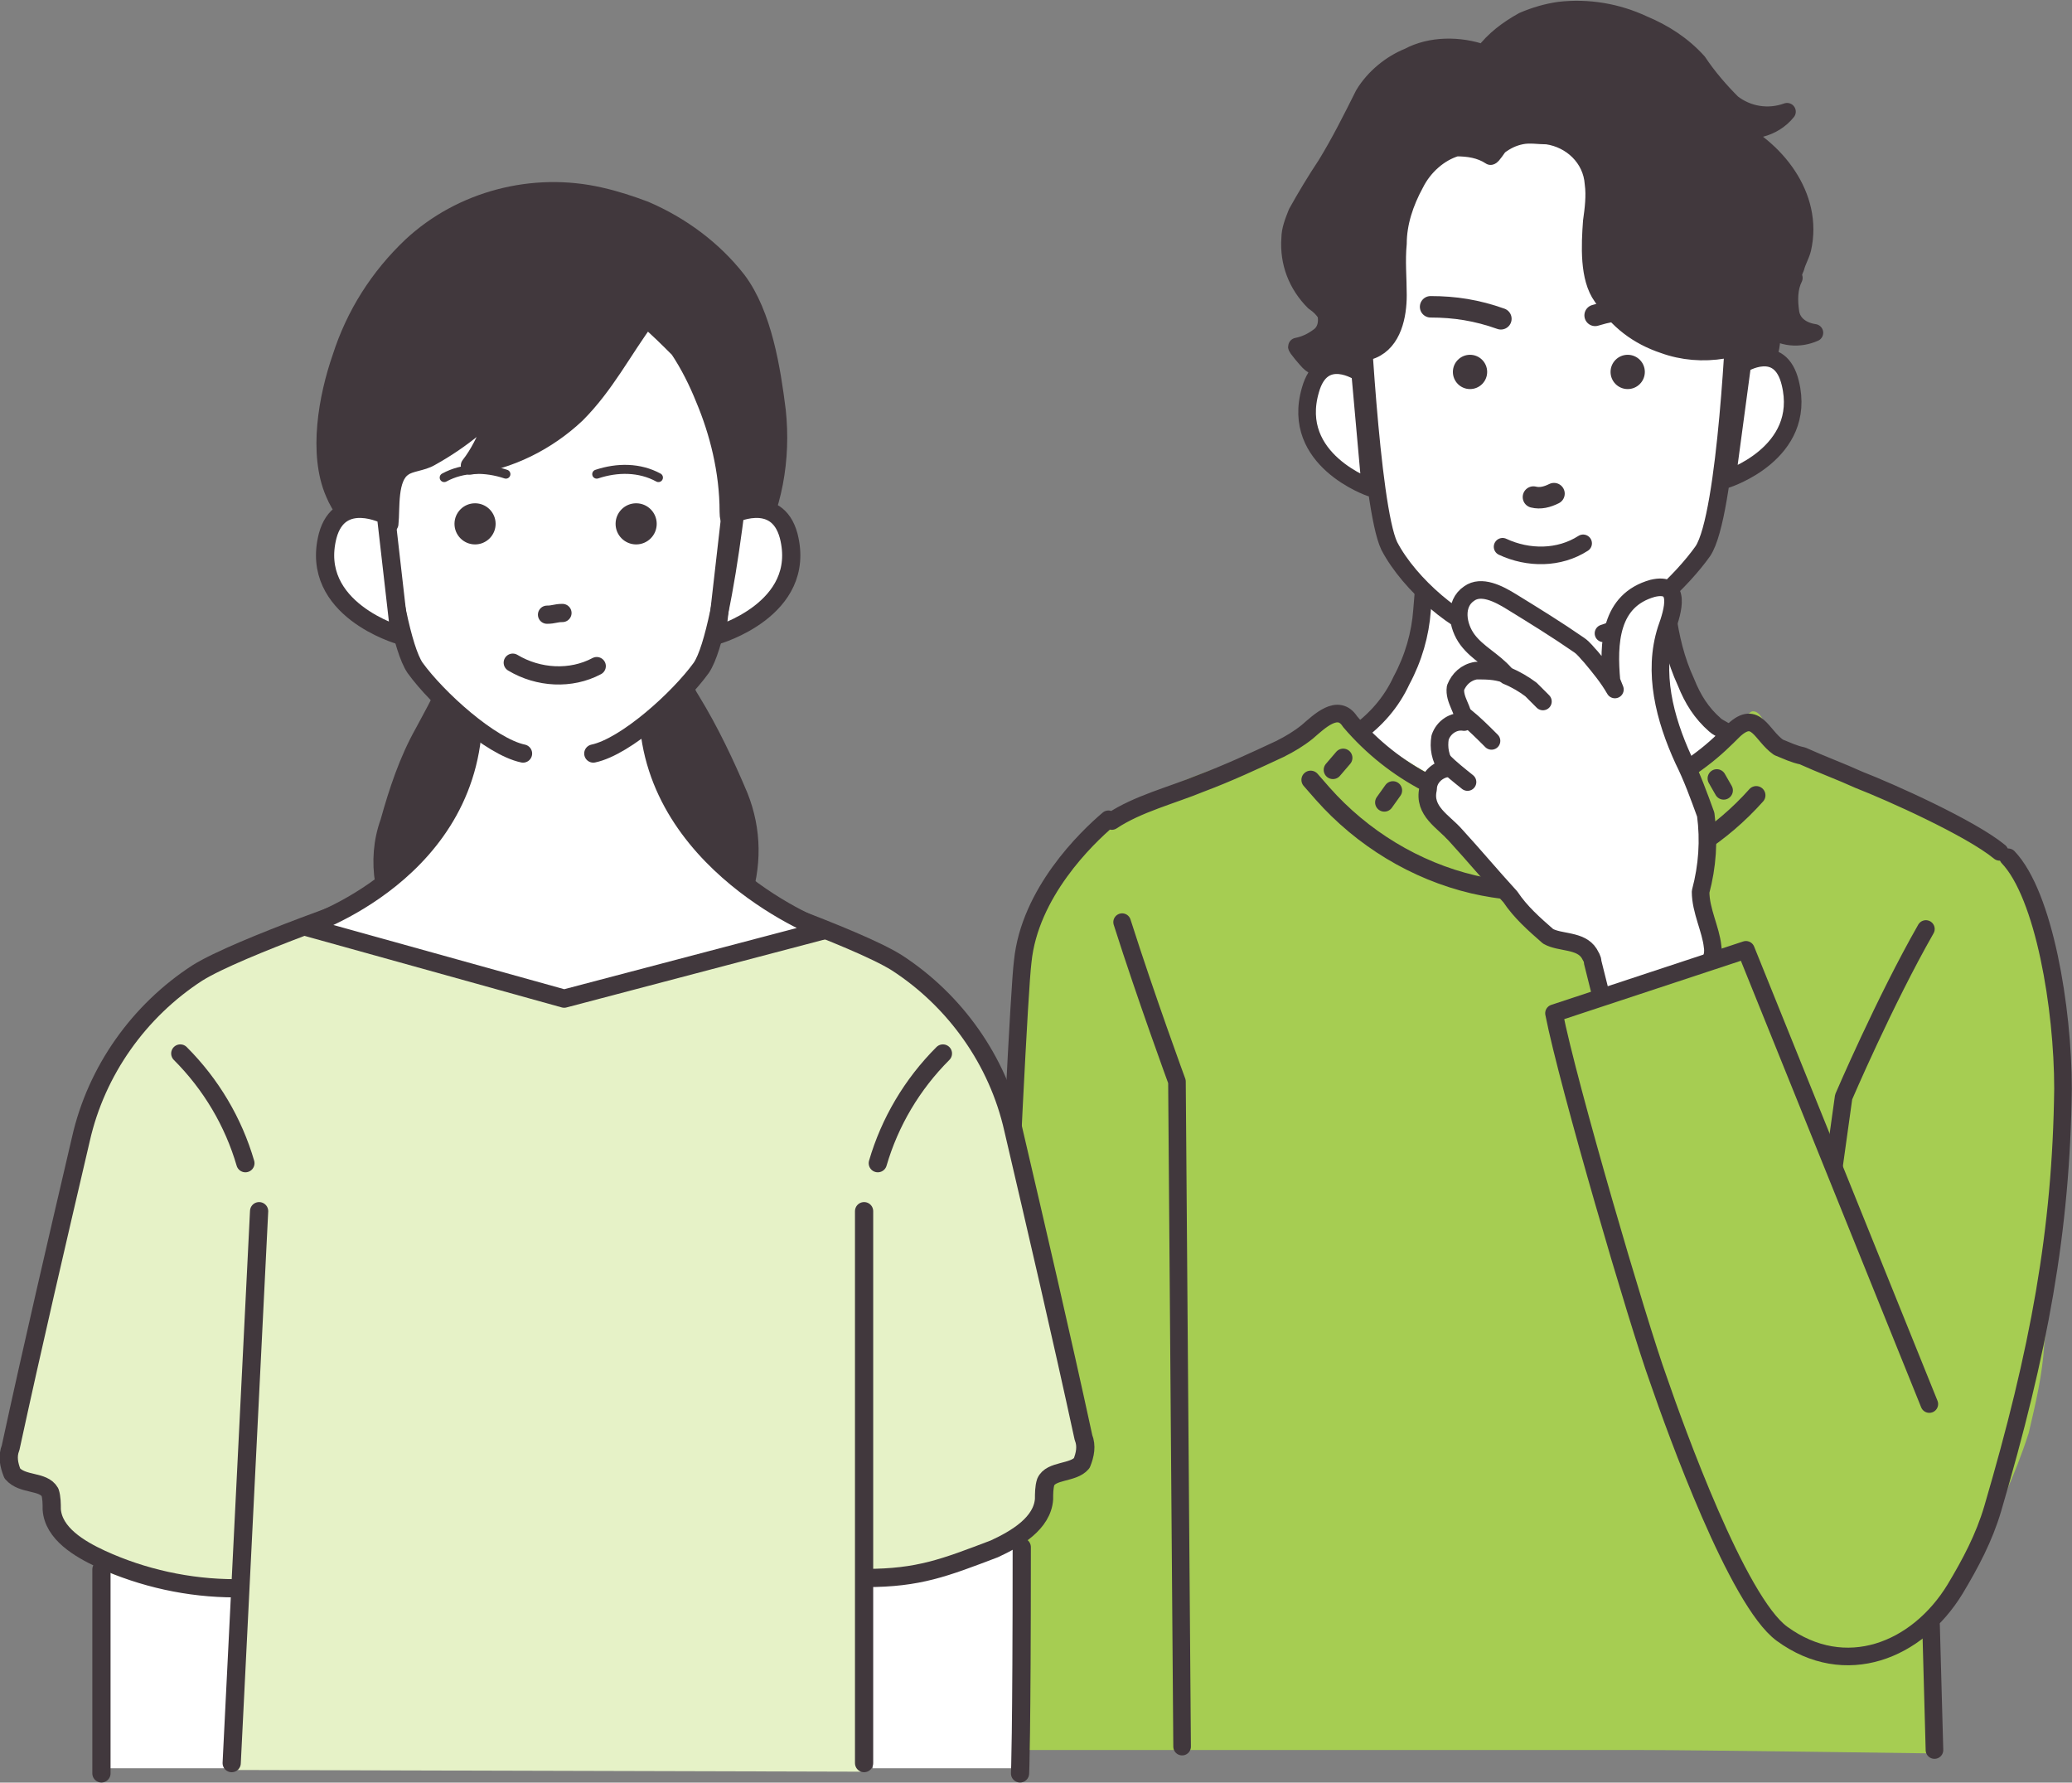 <?xml version="1.0" encoding="utf-8"?>
<!-- Generator: Adobe Illustrator 26.2.1, SVG Export Plug-In . SVG Version: 6.00 Build 0)  -->
<!DOCTYPE svg PUBLIC "-//W3C//DTD SVG 1.1//EN" "http://www.w3.org/Graphics/SVG/1.1/DTD/svg11.dtd">
<svg version="1.1" id="レイヤー_1" xmlns="http://www.w3.org/2000/svg" xmlns:xlink="http://www.w3.org/1999/xlink" x="0px"
	 y="0px" width="120.9px" height="104px" viewBox="0 0 120.9 104" style="enable-background:new 0 0 120.9 104;"
	 xml:space="preserve">
<rect x="0" y="0" width="120.9" height="104" fill="#808080" stroke="none"/>
<g id="アートワーク_29" transform="translate(60.442 51.979)">
	<g id="グループ_262942" transform="translate(-59.923 -51.465)">
		<g id="グループ_262940" transform="translate(56.956)">
			<g id="グループ_262938">
				<path id="back_hair" style="fill:#41383D;stroke:#41383D;stroke-width:1.016;stroke-linecap:round;stroke-linejoin:round;" d="M47.3,15.1c0.1-0.4,0.3-0.7,0.4-1.1c0.7-3.1-1.6-5.9-4.2-7.1C44.6,7.3,46,7,46.8,6
					c-1.1,0.4-2.3,0.2-3.2-0.5c-0.7-0.7-1.4-1.5-2-2.4c-0.9-1-2-1.7-3.2-2.2c-1.5-0.7-3.2-1-4.9-0.8c-0.7,0.1-1.4,0.3-2.1,0.6
					c-0.9,0.5-1.7,1.1-2.3,1.9c-1.4-0.5-3.1-0.5-4.4,0.2C23.7,3.2,22.7,4,22.1,5c-0.7,1.4-1.4,2.8-2.2,4.1c-0.6,0.9-1.2,1.9-1.7,2.8
					c-0.2,0.5-0.4,1-0.4,1.5c-0.1,1.4,0.4,2.7,1.4,3.7c0.3,0.2,0.5,0.4,0.7,0.7c0.1,0.5,0,1-0.4,1.3c-0.4,0.3-0.8,0.5-1.3,0.6
					c-0.1,0,0.6,0.8,0.7,0.9c0.3,0.3,0.7,0.4,1.1,0.5c0.4,0.1,0.7-0.1,1,0.1c0.4,0.3,0.7,0.6,1,0.9c1.5,1.4,2.9,2.8,4.5,4l0.1,0.1
					c3.5,2.7,8.2,3.1,12.1,1.1c1.9-1.1,3.6-2.5,4.9-4.2c0.6-0.6,1.2-1.2,1.7-1.9c0.3-0.4,0.9-2.1,0.4-2.6c0.8,0.6,1.8,0.7,2.7,0.3
					c-0.7-0.1-1.3-0.5-1.4-1.2c-0.1-0.7-0.1-1.4,0.2-2C47.1,15.6,47.2,15.3,47.3,15.1z"/>
				<g id="グループ_262937" transform="translate(0 4.285)">
					<path id="パス_540179" style="fill:#FFFFFF;stroke:#41383D;stroke-width:1.027;stroke-linecap:round;stroke-linejoin:round;" d="M42.6,37.5c-0.8-0.7-1.3-1.5-1.7-2.5c-0.6-1.3-0.9-2.6-1.1-4l-0.1-1.4l-6.7,0h-0.7
						l-6.7,0l-0.1,1.2c-0.1,1.4-0.5,2.8-1.2,4.1c-0.6,1.3-1.5,2.3-2.6,3.1c0.5,1.5,1.5,2.8,2.8,3.7c0.5,0.3,1,0.6,1.5,0.8
						c0.6,0.3,1.2,0.5,1.8,0.8c3.2,1.2,6.8,1.3,10.1,0.3c1.5-0.5,2.9-1.3,4.1-2.4c0.6-0.6,1-1.2,1.4-1.9c0.1-0.2,0.4-0.7,0.3-1
						S42.8,37.7,42.6,37.5z"/>
					<path id="パス_540180" style="fill:#A6CD52;" d="M0.3,97.3c0,0,0.4,0,0.4,0h37.7c3.1,0,17.1,0.2,17.1,0.2s0.1-3.7,0.1-4
						c-0.1-0.7-0.3-1.4-0.5-2.1c0-0.9,0.3-1.7,0.9-2.4c0.6-1,1.2-2.1,1.8-3.1c1.2-2.3,2.3-4.6,3.1-7.1c0.4-1.7,0.8-3.4,0.9-5.1
						c0.9-7.8,1-15.6,0.2-23.4c-0.1-1.2-0.3-2.3-0.8-3.4c-1-2.2-3.2-3.3-5.3-4.2c-1.1-0.4-2.2-0.6-3.2-1.1c-1.3-0.6-2.6-1.4-3.9-2
						c-0.5-0.2-1-0.4-1.4-0.7c-0.4-0.1-0.8-0.2-1.1-0.3c-0.7-0.3-0.6-1.1-1.1-1.7c-0.1-0.1-0.2-0.2-0.4-0.2c-0.1,0-0.2,0.1-0.3,0.2
						c-0.3,0.3-0.5,0.6-0.8,0.9c-1.9,1.9-4.3,3.3-7,3.8c-1.9,0.3-3.8,0.4-5.7,0.3c-1.6,0.1-3.2-0.3-4.5-1.2c-1.8-1-3.5-2.1-5-3.4
						c-0.5-0.5-1.4-0.5-1.9,0c-0.2,0.2-0.5,0.5-0.8,0.6c-0.9,0.4-1.8,0.8-2.7,1.2c-1.9,0.7-3.9,1.3-5.7,2.2c-5.1,2.5-8,7.4-8.4,11.5
						C0.7,68.1,0.5,80.3,0.3,95.5C0.3,96.1,0.3,96.7,0.3,97.3z"/>
					<path id="パス_540181" style="fill:none;stroke:#41383D;stroke-width:1.027;stroke-linecap:round;stroke-linejoin:round;" d="M48.3,72.1l1.8-12.9c0,0,2.4-5.6,4.8-9.8"/>
					<line id="線_5778" style="fill:none;stroke:#41383D;stroke-width:1.027;stroke-linecap:round;stroke-linejoin:round;" x1="55.4" y1="97.3" x2="55.2" y2="90"/>
					<g id="グループ_262936" transform="translate(18.788)">
						<g id="グループ_262935">
							<path id="パス_540182" style="fill:#FFFFFF;" d="M3.4,17c-0.1-0.7-0.1-1.5-0.3-2.2c-0.3-2.2-0.7-4.6,0.2-6.7c1-2.6,2.2-4.7,4.8-6.2
								C9,1.4,10,1,11,0.7c0.7-0.3,1.5-0.6,2.3-0.7c2.3-0.1,4.5,0.3,6.6,1.4c2.1,1.2,3.7,3.2,4.4,5.5c0.5,2,0.6,4,0.4,6
								c-0.3,2.1-0.4,4.2-0.4,6.4c0.1,2.2-0.2,4.4-0.8,6.5c-0.1,0.6-0.4,1.2-0.6,1.7c-0.8,1.2-1.8,2.1-3.1,2.8
								c-1.8,1.1-3.9,2.3-6,2.2c-0.9-0.1-1.7-0.2-2.5-0.6c-1.6-0.5-3.1-1.4-4.4-2.5c-1.3-1.1-2.3-2.6-2.7-4.3
								c-0.2-0.9-0.3-1.8-0.3-2.7C3.6,20.6,3.6,18.8,3.4,17z"/>
							<g id="グループ_262934" transform="translate(0 11.852)">
								<g id="グループ_262933">
									<g id="グループ_262932">
										<g id="グループ_262931">
											<path id="パス_540183" style="fill:#FFFFFF;stroke:#41383D;stroke-width:1.027;stroke-linecap:round;stroke-linejoin:round;" d="M25.4,4.6c0,0,2.2-1.4,2.8,1.1c1,4.1-3.7,5.6-3.7,5.6L25.4,4.6z"/>
											<path id="パス_540184" style="fill:#FFFFFF;stroke:#41383D;stroke-width:1.027;stroke-linecap:round;stroke-linejoin:round;" d="M3.1,5.1c0,0-2.2-1.5-2.9,1c-1.2,4.1,3.5,5.7,3.5,5.7L3.1,5.1z"/>
											<path id="パス_540185" style="fill:none;stroke:#41383D;stroke-width:1.027;stroke-linecap:round;stroke-linejoin:round;" d="M17.3,20.3c2-0.6,4.6-3.1,5.8-4.8c1.4-2.1,1.9-14,1.9-14.4"/>
											<path id="パス_540186" style="fill:none;stroke:#41383D;stroke-width:1.027;stroke-linecap:round;stroke-linejoin:round;" d="M3.1,0c0,0.4,0.6,12.9,1.7,15.2c1.2,2.3,4.1,4.7,5.9,5.1"/>
										</g>
									</g>
								</g>
							</g>
						</g>
					</g>
					<path id="パス_540187" style="fill:none;stroke:#41383D;stroke-width:1.076;stroke-linecap:round;stroke-linejoin:round;" d="M45,41.6L45,41.6c-4.1,4.6-10.4,6.6-16.5,5.2c-3.4-0.8-6.5-2.7-8.8-5.3l-0.7-0.8"/>
					<path id="パス_540188" style="fill:none;stroke:#41383D;stroke-width:1.027;stroke-linecap:round;stroke-linejoin:round;" d="M59.2,44.9c-1.7-1.4-6.4-3.5-8.2-4.2c-1.1-0.5-2.2-0.9-3.3-1.4
						c-0.5-0.1-0.9-0.3-1.4-0.5c-1-0.7-1.3-2.2-2.6-1c-0.5,0.5-1.1,1.1-1.9,1.7c-6.3,4.8-15.3,3.9-20.5-2.2c-0.7-1.1-1.8,0-2.5,0.6
						c-0.5,0.4-1,0.7-1.6,1c-1.5,0.7-3,1.4-4.6,2c-1.7,0.7-3.7,1.2-5.2,2.2L7.2,43c-1.3,1.1-4.6,4.3-5,8.3C1.8,54.4,0,97.1,0,97.1"
						/>
					<path id="パス_540189" style="fill:none;stroke:#41383D;stroke-width:1.027;stroke-linecap:round;stroke-linejoin:round;" d="M8,49c1.4,4.4,3.2,9.3,3.2,9.3l0.3,38.8"/>
					<path id="パス_540190" style="fill:none;stroke:#41383D;stroke-width:1.253;stroke-linecap:round;stroke-linejoin:round;" d="M35.6,13.6c1.3-0.4,2.7-0.5,4.1-0.5"/>
					<path id="パス_540191" style="fill:none;stroke:#41383D;stroke-width:1.253;stroke-linecap:round;stroke-linejoin:round;" d="M26,13.1c1.4,0,2.7,0.2,4.1,0.7"/>
					<path id="パス_540192" style="fill:none;stroke:#41383D;stroke-width:1.252;stroke-linecap:round;stroke-linejoin:round;" d="M33.2,24c-0.4,0.2-0.8,0.3-1.2,0.2"/>
					<path id="パス_540193" style="fill:none;stroke:#41383D;stroke-width:1.027;stroke-linecap:round;stroke-linejoin:round;" d="M30.2,27.1c1.5,0.7,3.3,0.7,4.7-0.2"/>
					<ellipse id="楕円形_359" style="fill:#41383D;" cx="37.5" cy="16.9" rx="1" ry="1"/>
					<ellipse id="楕円形_360" style="fill:#41383D;" cx="28.3" cy="16.9" rx="1" ry="1"/>
				</g>
				<path id="パス_540194" style="fill:#41383D;stroke:#41383D;stroke-width:1.016;stroke-linecap:round;stroke-linejoin:round;" d="M39.6,19.6c1.1,0.4,2.3,0.5,3.5,0.3c0.6-0.1,1.2-0.3,1.7-0.5c0.4-0.2,1-0.8,1.4-0.9
					c-0.6,0.2-1.2,0.1-1.7-0.3c-0.2-0.2-0.4-0.5-0.4-0.8c-0.3-1.3-0.1-2.8-0.3-4.1c-0.2-1.3-0.6-2.6-1.3-3.8c-0.9-1.7-2.3-3.1-4-3.9
					C37.7,5.4,36.8,5.1,36,5c-1.1-0.3-2.2-0.6-3.3-0.7c-1.8-0.3-3.7-0.2-5.4,0.4C26,5.2,24.9,6,23.9,6.9c-1.7,1.7-2.8,3.9-3.2,6.2
					c-0.1,0.6-0.2,1.2-0.2,1.8c0.1,0.8,0.3,1.5,0.6,2.3c0.1,0.8-0.1,1.6-0.6,2.2c-0.2,0.3-0.4,0.4-0.7,0.4c0.2,0.2,0.4,0.4,0.7,0.4
					c0.2,0,0.4,0,0.6,0c0.5,0,1-0.1,1.5-0.3c1.2-0.5,1.5-2,1.5-3.2c0-1-0.1-2,0-3c0-1.2,0.4-2.4,1-3.5c0.5-1,1.4-1.8,2.4-2.1
					c0.7,0,1.4,0.1,2,0.5c0.1,0,0.4-0.5,0.5-0.6c0.4-0.3,0.8-0.5,1.3-0.6c0.5-0.1,1,0,1.5,0c1.4,0.2,2.6,1.3,2.7,2.8
					c0.1,0.7,0,1.5-0.1,2.2c-0.1,1.4-0.2,3.3,0.6,4.4C36.9,18.2,38.1,19.1,39.6,19.6z"/>
			</g>
			<path id="パス_540195" style="fill:none;stroke:#41383D;stroke-width:1.076;stroke-linecap:round;stroke-linejoin:round;" d="M20.9,43.7l-0.6,0.7"/>
			<path id="パス_540196" style="fill:none;stroke:#41383D;stroke-width:1.076;stroke-linecap:round;stroke-linejoin:round;" d="M23.8,45.6l-0.5,0.7"/>
			<path id="パス_540197" style="fill:none;stroke:#41383D;stroke-width:1.076;stroke-linecap:round;stroke-linejoin:round;" d="M27.7,47.2L27.3,48"/>
			<path id="パス_540198" style="fill:none;stroke:#41383D;stroke-width:1.076;stroke-linecap:round;stroke-linejoin:round;" d="M30.9,48.1c0,0.3-0.1,0.6-0.2,0.9"/>
			<path id="パス_540199" style="fill:none;stroke:#41383D;stroke-width:1.076;stroke-linecap:round;stroke-linejoin:round;" d="M34.8,48.2l-0.1,0.9"/>
			<path id="パス_540200" style="fill:none;stroke:#41383D;stroke-width:1.076;stroke-linecap:round;stroke-linejoin:round;" d="M39.3,47.2c0,0.3,0.1,0.7,0.2,1"/>
			<path id="パス_540201" style="fill:none;stroke:#41383D;stroke-width:1.076;stroke-linecap:round;stroke-linejoin:round;" d="M42.7,44.9l0.4,0.7"/>
			<g id="グループ_262939" transform="translate(25.754 33.811)">
				<path id="パス_540202" style="fill:#FFFFFF;stroke:#41383D;stroke-width:1.027;stroke-linecap:round;stroke-linejoin:round;" d="M16.7,20.9c-0.1-1-0.7-2.1-0.7-3.2c0.4-1.5,0.5-3,0.3-4.5C15.9,12.1,15.5,11,15,10
					c-1.1-2.4-1.8-5.1-1-7.6c0.4-1.1,0.9-2.8-0.8-2.4c-2.5,0.7-2.6,3.2-2.4,5.4L11,5.9C10.6,5.2,10.1,4.6,9.6,4
					C9.4,3.8,9.2,3.5,8.9,3.3C7.6,2.4,6.3,1.6,5,0.8c-0.8-0.5-1.8-1-2.5-0.5C1.6,0.9,1.8,2.2,2.4,3s1.5,1.2,2.2,2
					C4,4.8,3.5,4.8,2.9,4.8c-0.6,0.1-1,0.5-1.2,1c-0.1,0.7,0.5,1.3,0.5,2C1.6,7.7,1,8.1,0.8,8.7c-0.1,0.6,0,1.2,0.4,1.8
					c-0.6,0.1-1.1,0.6-1.1,1.2C-0.2,13,1,13.6,1.7,14.4c1.1,1.2,2.1,2.4,3.2,3.6c0.6,0.9,1.4,1.6,2.2,2.3c0.7,0.4,1.9,0.2,2.4,1
					c0.1,0.2,0.2,0.3,0.2,0.5l0.5,2c0,0.1,0.1,0.2,0.2,0.3c0.1,0.1,0.2,0.1,0.3,0.1c1.4,0,2.7-0.4,3.9-1.1c0.5-0.2,1-0.5,1.4-0.8
					C16.5,22.1,16.8,21.5,16.7,20.9z"/>
				<path id="パス_540203" style="fill:none;stroke:#41383D;stroke-width:1.027;stroke-linecap:round;stroke-linejoin:round;" d="M6.8,6.6L6.1,5.9C5.7,5.6,5.2,5.3,4.7,5.1"/>
				<path id="パス_540204" style="fill:none;stroke:#41383D;stroke-width:1.027;stroke-linecap:round;stroke-linejoin:round;" d="M3.8,8.9c-0.5-0.5-1-1-1.5-1.4"/>
				<path id="パス_540205" style="fill:none;stroke:#41383D;stroke-width:1.027;stroke-linecap:round;stroke-linejoin:round;" d="M2.4,11.3c-0.5-0.4-1-0.8-1.4-1.2"/>
			</g>
			<path id="パス_540206" style="fill:#A6CD52;" d="M54.2,79.7l-9.8-24.8l-11.3,3.9c0.8,4,1.8,7.9,3.1,11.7c0.9,2.8,1.9,5.6,2.9,8.4
				c1,2.9,4.1,13.3,6.7,15.2c1.8,1.3,5.1,2.8,10.1-1.3c1.1-0.9,1.5-2.5,0.9-3.8L54.2,79.7z"/>
			<path id="パス_540207" style="fill:none;stroke:#41383D;stroke-width:1.027;stroke-linecap:round;stroke-linejoin:round;" d="M55.1,81.4L44.4,54.9l-11.2,3.7c0.8,4.1,4.9,18.1,6.1,21.4c1,2.9,4.6,12.9,7.2,14.8
				c3.7,2.7,7.9,1,10.1-2.6c0.9-1.5,1.7-3,2.2-4.7c2.7-9.2,4-16.2,4.1-24.5c0-4.7-1.1-11.3-3.2-13.5"/>
		</g>
		<g id="グループ_262941" transform="translate(0 10.848)">
			<path id="パス_540208" style="fill:#41383D;stroke:#41383D;stroke-width:1.063;stroke-linecap:round;stroke-linejoin:round;" d="M24.8,43.9c2.5,1.5,5.4,2.2,8.3,2.1c1.9,0,3.8-0.3,5.6-1c1.8-0.7,3.2-2.1,4-3.8
				c0.7-2,0.7-4.1-0.1-6.1c-0.8-1.9-1.7-3.8-2.8-5.6c-0.4-0.6-0.6-1.3-0.6-2c0.1-0.6,0.2-1.1,0.5-1.6c0.4-0.9,0.9-1.7,1.4-2.5
				c0.7-0.9,1.5-1.7,2.1-2.7c1.4-2.4,1.9-5.3,1.6-8.1c-0.3-2.4-0.8-5.6-2.3-7.6c-1.4-1.8-3.3-3.2-5.4-4.1c-0.8-0.3-1.7-0.6-2.6-0.8
				c-3.9-0.9-8.1,0.2-11,2.9c-1.9,1.8-3.3,4-4.1,6.5c-0.8,2.3-1.4,5.6-0.4,7.9c0.7,1.7,2.3,2.8,3.8,4s2.9,2.5,3.2,4.4
				c0.3,2-0.9,3.9-1.8,5.6c-0.9,1.6-1.5,3.4-2,5.2c-0.4,1.1-0.5,2.3-0.3,3.5C22.4,41.8,23.4,43.1,24.8,43.9z"/>
			<rect id="長方形_34420" x="5.7" y="68.9" style="fill:#FFFFFF;" width="8.4" height="22.9"/>
			<rect id="長方形_34421" x="50.4" y="68.9" style="fill:#FFFFFF;" width="8.4" height="22.9"/>
			<path id="パス_540209" style="fill:#E6F2C7;" d="M6.4,80.6c1.9,0.6,3.8,0.8,5.8,0.6c0.3-0.1,0.7-0.1,1,0.1c0.8,0.5,0.2,3.5,0.1,4.3
				c-0.1,1.7-0.3,3.5-0.3,5.2c0,0.6,0,1.1,0,1.1L49.7,92c-0.2-3.6-0.1-7.2,0.2-10.8c0.1-0.6,5.2-1.6,6.1-1.8
				c1.2-0.2,2.3-0.7,3.3-1.4c0.8-0.8,0.6-2.7,1.7-3.1c0.3-0.1,0.6-0.1,0.8-0.2c0.5-0.2,0.9-0.7,1-1.3c0.1-0.6,0-1.1-0.2-1.6
				c-0.9-3.8-2-7.5-2.8-11.3c-0.7-3.3-1.2-6.6-2.5-9.6c-2.1-4.8-6.3-7.4-11-9c-1.2-0.4-2.4-0.8-3.6-1.1c-0.9-0.1-1.8-0.1-2.7,0.2
				c-1.2,0.1-2.5,0.2-3.7,0.2c-2.5,0-5.1-0.2-7.6-0.6c-1.5-0.4-3.1-0.5-4.7-0.5c-1.9,0.3-3.7,0.9-5.4,1.8c-3.4,1.4-8.1,2.7-10.6,5.5
				c-2.8,3.1-3.8,8-4.7,11.9c-1,4.2-2,8.4-2.8,12.7c-0.2,0.6-0.2,1.3,0,1.9c0.1,0.6,0.6,1.2,1.3,1.3c0.2,0,0.5,0,0.7,0.1
				c0.3,0.2,0.1,0.7,0.1,1.1C2.1,78.5,5,80.1,6.4,80.6z"/>
			<line id="線_5779" style="fill:none;stroke:#41383D;stroke-width:1.063;stroke-linecap:round;stroke-linejoin:round;" x1="49.9" y1="59.3" x2="49.9" y2="91.5"/>
			<path id="パス_540210" style="fill:none;stroke:#41383D;stroke-width:1.063;stroke-linecap:round;stroke-linejoin:round;" d="M5.4,80.2c0,11.3,0,11.9,0,11.9"/>
			<path id="パス_540211" style="fill:none;stroke:#41383D;stroke-width:1.063;stroke-linecap:round;stroke-linejoin:round;" d="M59.1,78.9c0,11.3-0.1,13.2-0.1,13.2"/>
			<path id="パス_540212" style="fill:none;stroke:#41383D;stroke-width:1.063;stroke-linecap:round;stroke-linejoin:round;" d="M41.2,40.5c0,0,8.2,2.8,10.6,4.3c3.4,2.2,5.9,5.7,6.8,9.7c1.4,6,2.8,12,4.1,18
				c0.2,0.5,0.1,1-0.1,1.5c-0.5,0.6-1.8,0.4-2.1,1.1c-0.1,0.3-0.1,0.7-0.1,1c-0.1,1.4-1.6,2.3-2.9,2.9c-2.9,1.1-4.4,1.7-7.5,1.7"/>
			<path id="パス_540213" style="fill:none;stroke:#41383D;stroke-width:1.063;stroke-linecap:round;stroke-linejoin:round;" d="M21.6,41.1c0,0-8.2,2.8-10.6,4.3c-3.4,2.2-5.9,5.7-6.8,9.7c-1.4,6-2.8,12-4.1,18
				c-0.2,0.5-0.1,1,0.1,1.5C0.8,75.3,2,75,2.4,75.7c0.1,0.3,0.1,0.7,0.1,1c0.1,1.4,1.6,2.3,2.9,2.9c2.4,1.1,5.1,1.7,7.8,1.7"/>
			<line id="線_5780" style="fill:none;stroke:#41383D;stroke-width:1.063;stroke-linecap:round;stroke-linejoin:round;" x1="14.6" y1="59.3" x2="13" y2="91.5"/>
			<path id="パス_540214" style="fill:none;stroke:#41383D;stroke-width:1.063;stroke-linecap:round;stroke-linejoin:round;" d="M54.5,50.1c-1.8,1.8-3.1,4-3.8,6.4"/>
			<path id="パス_540215" style="fill:none;stroke:#41383D;stroke-width:1.063;stroke-linecap:round;stroke-linejoin:round;" d="M10,50.1c1.8,1.8,3.1,4,3.8,6.4"/>
			<path id="パス_540216" style="fill:#FFFFFF;stroke:#41383D;stroke-width:1.063;stroke-linecap:round;stroke-linejoin:round;" d="M37.3,29.9l-5.1,0.6l-5.1-0.6c0.2,9.6-9.8,12.8-9.8,12.8l15.1,4.2l15.2-4
				C47.6,43,37.3,39,37.3,29.9z"/>
			<path id="パス_540217" style="fill:#FFFFFF;" d="M34.2,32.4c0.3-0.1,0.5-0.2,0.8-0.4c1.9-0.8,3.6-2.1,4.7-3.8c0.9-1.4,1.5-2.9,1.8-4.5
				c0.7-3.9,1-8.3-0.2-12.1c-0.8-2.2-2.1-4.2-3.9-5.7c-1.6-1.6-3.8-2.4-6.1-2.3C29,4,26.8,4.3,25.2,6.3c-2.3,2.7-3,6.3-3.2,9.7
				c-0.2,1.6-0.2,3.2,0,4.8c0.4,2,0.9,4.1,1.5,6c0.2,0.6,0.4,1.1,0.7,1.6c0.4,0.6,0.8,1.1,1.3,1.5c1.9,1.8,4.1,3.4,6.8,3.1
				C32.9,32.9,33.6,32.7,34.2,32.4z"/>
			<path id="パス_540218" style="fill:#41383D;stroke:#41383D;stroke-width:1.063;stroke-linecap:round;stroke-linejoin:round;" d="M42,18.5C42,18.5,42,18.5,42,18.5c0,1.3,0.9-0.5,1-1c0.1-3.5-0.6-8-2.7-10.9
				c-2-2.5-5-3.8-8.1-3.6c-1.7,0.1-3.3,0.5-4.8,1.2c-2.2,1.1-4,2.9-5.1,5c-1.2,2.1-1.8,4.5-1.9,7c-0.1,0.6,0,1.3,0.3,1.9
				c0.2,0.6,0.8,1,1.5,1.1c0.1-0.9-0.1-2.7,0.8-3.3c0.4-0.3,1.1-0.3,1.6-0.6c1.8-1,3.4-2.3,4.7-3.9c-1,1.3-1.3,3-2.4,4.4
				c2.3-0.3,4.5-1.4,6.2-3c1.7-1.7,2.7-3.7,4.1-5.6c0.7,0.6,1.3,1.2,1.9,1.8c0.6,0.9,1.1,1.9,1.5,2.9C41.4,13.8,42,16.1,42,18.5z"/>
			<path id="nose" style="fill:none;stroke:#41383D;stroke-width:1.063;stroke-linecap:round;stroke-linejoin:round;" d="M31.4,24.5c0.4,0,0.5-0.1,0.9-0.1"/>
			<path id="mouth" style="fill:none;stroke:#41383D;stroke-width:1.063;stroke-linecap:round;stroke-linejoin:round;" d="M34.3,27.5c-1.5,0.8-3.4,0.7-4.9-0.2"/>
			<ellipse id="楕円形_361" style="fill:#41383D;" cx="27.2" cy="19.2" rx="1.2" ry="1.2"/>
			<ellipse id="楕円形_362" style="fill:#41383D;" cx="36.6" cy="19.2" rx="1.2" ry="1.2"/>
			<path id="パス_540219" style="fill:none;stroke:#41383D;stroke-width:0.526;stroke-linecap:round;stroke-linejoin:round;" d="M29,16.3c-1.2-0.4-2.5-0.4-3.6,0.2"/>
			<path id="パス_540220" style="fill:none;stroke:#41383D;stroke-width:0.526;stroke-linecap:round;stroke-linejoin:round;" d="M34.3,16.3c1.2-0.4,2.5-0.4,3.6,0.2"/>
			<path id="パス_540221" style="fill:none;stroke:#41383D;stroke-width:1.063;stroke-linecap:round;stroke-linejoin:round;" d="M30,32.6c-1.9-0.4-5-3.2-6.3-5c-1.5-2.2-2.6-14.6-2.6-15"/>
			<path id="パス_540222" style="fill:#FFFFFF;stroke:#41383D;stroke-width:1.063;stroke-linecap:round;stroke-linejoin:round;" d="M22,18.7c0,0-2.7-1.4-3.4,1.2c-1.1,4.3,4.2,5.8,4.2,5.8L22,18.7z"/>
			<path id="パス_540223" style="fill:#FFFFFF;stroke:#41383D;stroke-width:1.063;stroke-linecap:round;stroke-linejoin:round;" d="M42.1,18.7c0,0,2.7-1.4,3.4,1.2c1.1,4.3-4.2,5.8-4.2,5.8L42.1,18.7z"/>
			<path id="パス_540224" style="fill:none;stroke:#41383D;stroke-width:1.063;stroke-linecap:round;stroke-linejoin:round;" d="M34.1,32.6c1.9-0.4,5-3.2,6.3-5c1.5-2.2,2.6-14.6,2.6-15"/>
		</g>
	</g>
</g>
</svg>
